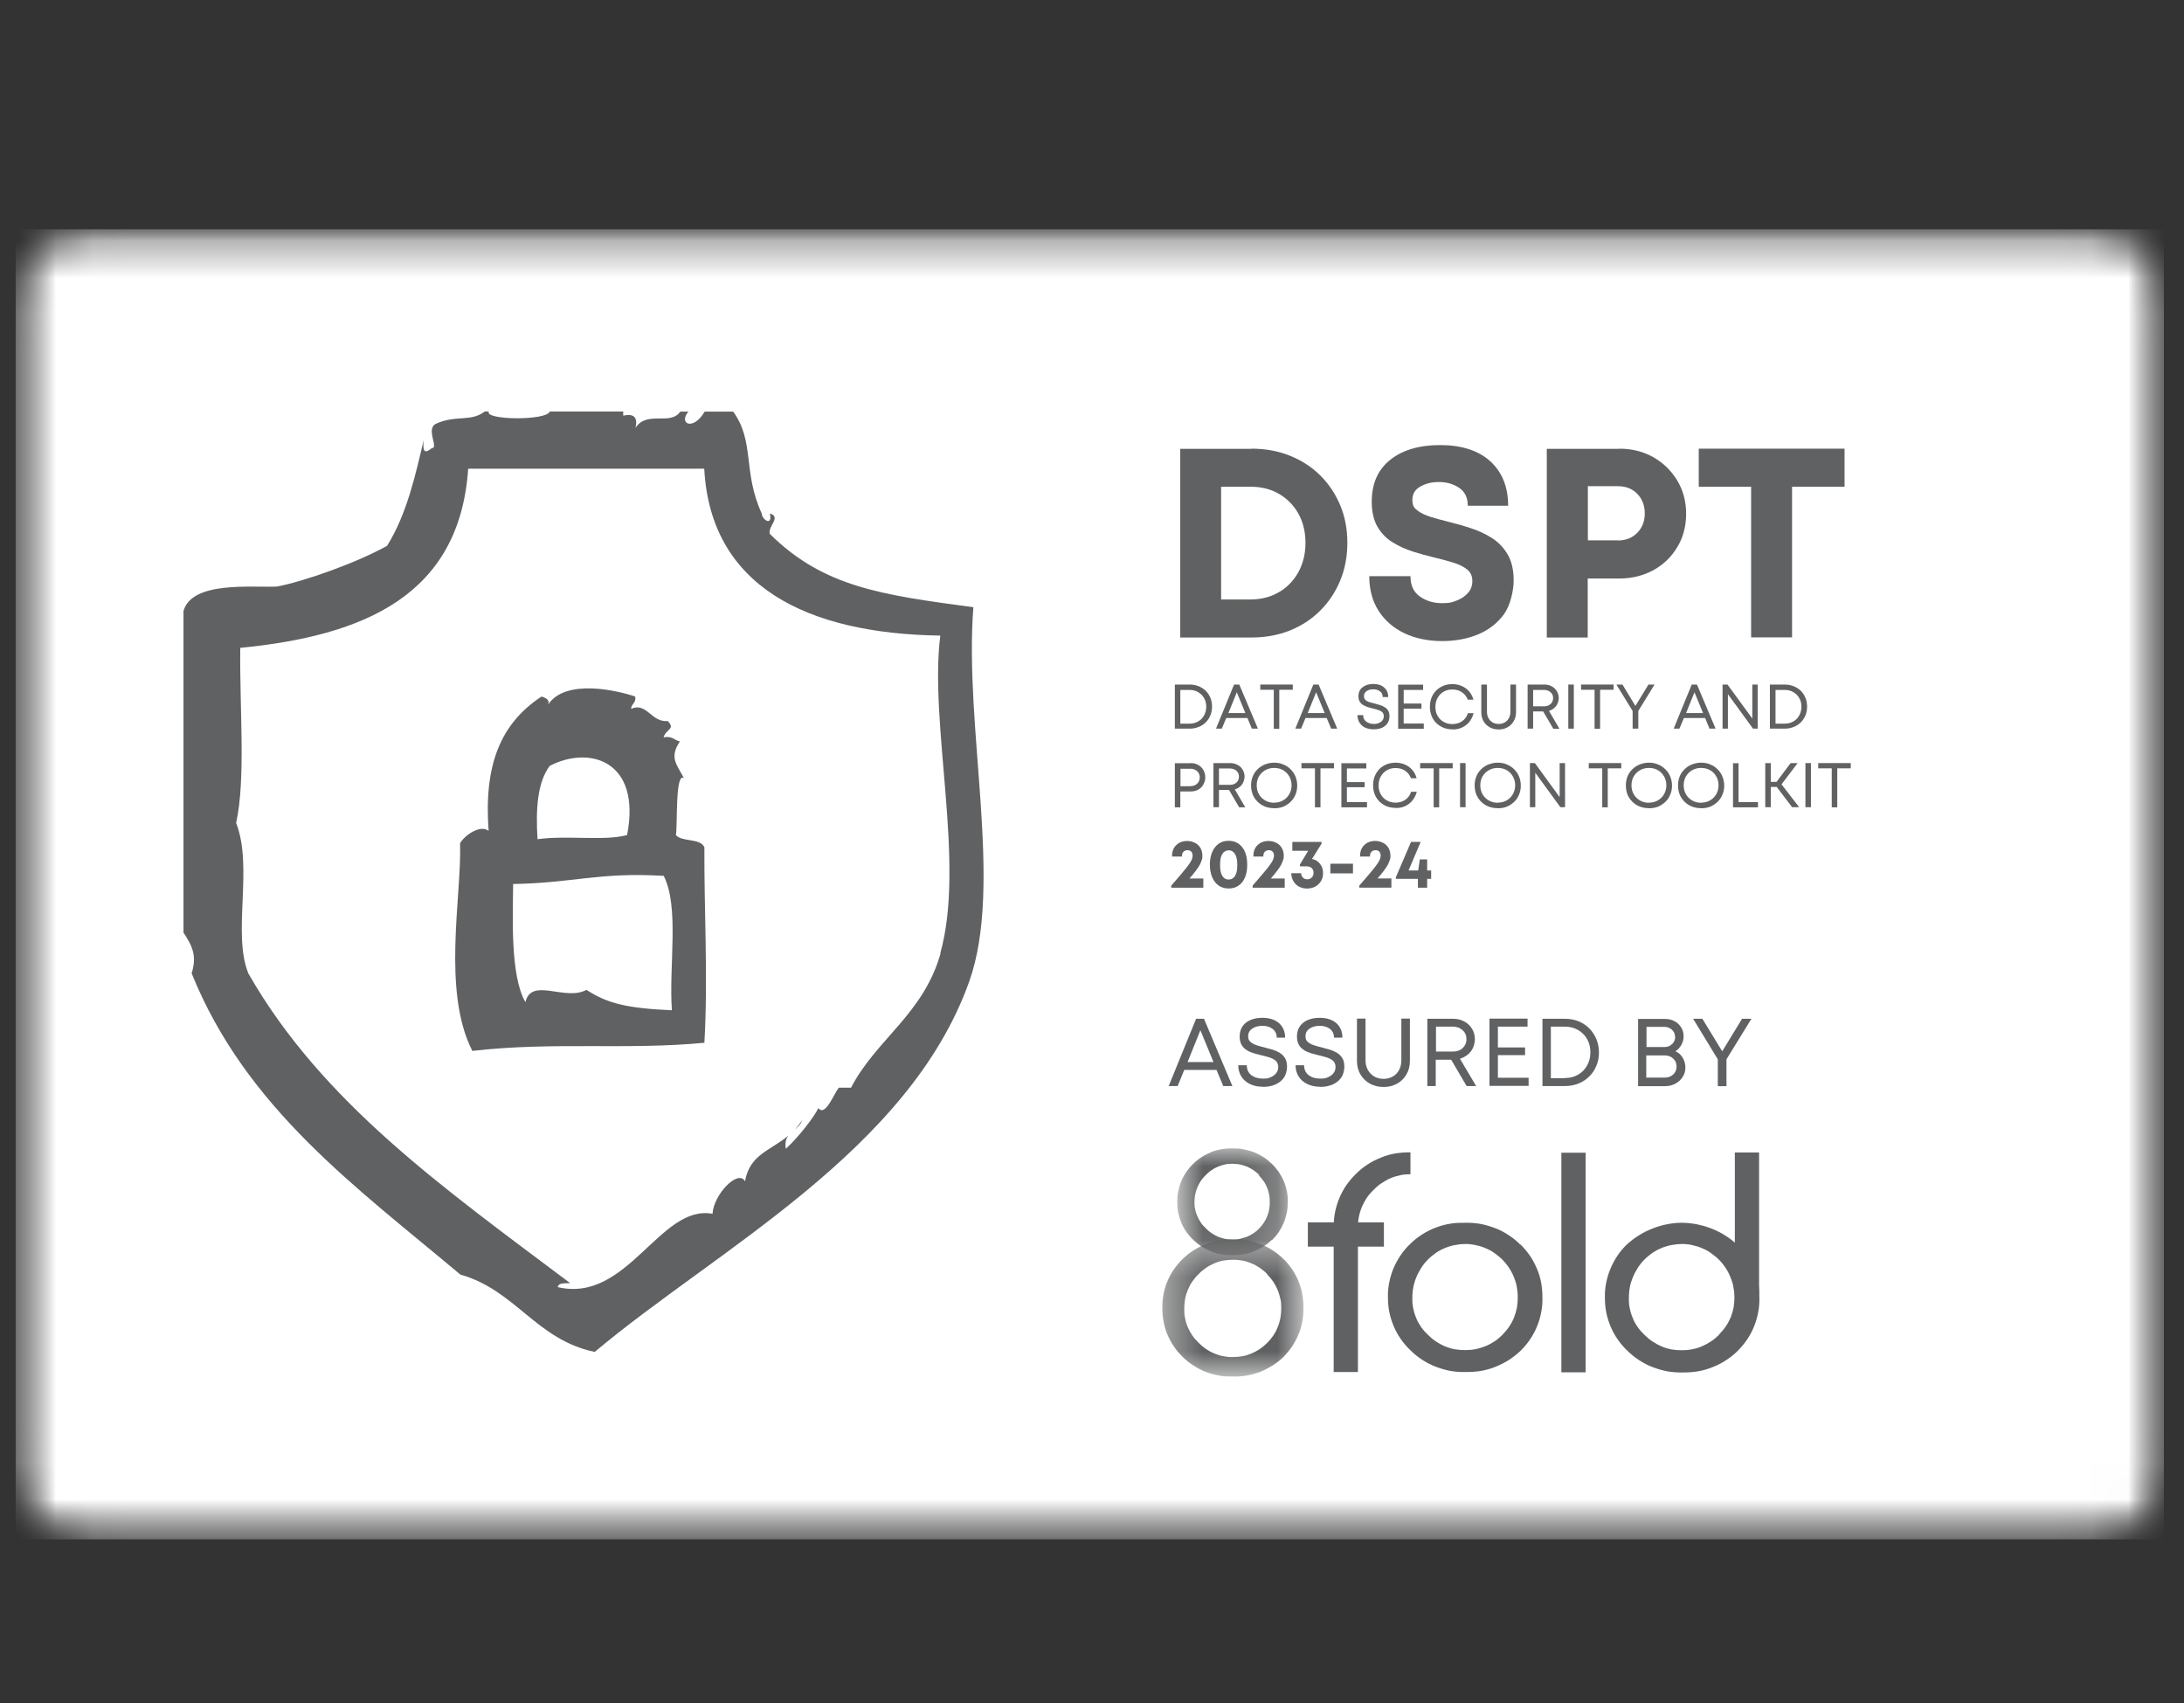 <svg width="59" height="46" viewBox="0 0 59 46" fill="none" xmlns="http://www.w3.org/2000/svg">
<rect x="0" y="0" width="59" height="46" fill="#333333" stroke="none"/>
<g clip-path="url(#clip0_1122_4714)">
<mask id="mask0_1122_4714" style="mask-type:luminance" maskUnits="userSpaceOnUse" x="0" y="6" width="59" height="36">
<path d="M58.486 6.192H0.407V41.577H58.486V6.192Z" fill="white"/>
</mask>
<g mask="url(#mask0_1122_4714)">
<mask id="mask1_1122_4714" style="mask-type:luminance" maskUnits="userSpaceOnUse" x="0" y="6" width="59" height="36">
<path d="M56.428 6.192H2.497C1.342 6.192 0.405 7.129 0.405 8.284V39.484C0.405 40.64 1.342 41.577 2.497 41.577H56.428C57.584 41.577 58.521 40.64 58.521 39.484V8.284C58.521 7.129 57.584 6.192 56.428 6.192Z" fill="white"/>
</mask>
<g mask="url(#mask1_1122_4714)">
<path d="M0.405 41.58V6.192H58.457V41.577H0.405V41.58Z" fill="white"/>
</g>
</g>
<mask id="mask2_1122_4714" style="mask-type:luminance" maskUnits="userSpaceOnUse" x="31" y="33" width="5" height="5">
<path d="M35.215 33.443H31.38V37.181H35.215V33.443Z" fill="white"/>
</mask>
<g mask="url(#mask2_1122_4714)">
<path d="M34.676 36.646C34.587 36.735 34.486 36.813 34.378 36.88C34.27 36.947 34.159 37.007 34.043 37.052C33.924 37.096 33.805 37.13 33.678 37.152C33.552 37.175 33.429 37.182 33.302 37.178C33.176 37.178 33.053 37.178 32.93 37.152C32.807 37.13 32.684 37.096 32.569 37.052C32.454 37.007 32.342 36.947 32.238 36.88C32.133 36.813 32.037 36.735 31.947 36.646C31.858 36.56 31.78 36.467 31.713 36.367C31.642 36.266 31.586 36.158 31.538 36.047C31.489 35.935 31.456 35.816 31.434 35.697C31.411 35.577 31.4 35.455 31.4 35.332C31.4 35.209 31.407 35.086 31.43 34.967C31.452 34.844 31.486 34.729 31.534 34.613C31.582 34.498 31.638 34.39 31.709 34.289C31.78 34.189 31.858 34.092 31.947 34.006C32.037 33.917 32.137 33.839 32.241 33.772C32.349 33.705 32.461 33.645 32.576 33.601C32.692 33.556 32.815 33.523 32.941 33.5C33.068 33.478 33.191 33.47 33.317 33.474C33.444 33.474 33.567 33.474 33.69 33.5C33.812 33.523 33.931 33.556 34.051 33.601C34.166 33.645 34.278 33.705 34.382 33.772C34.486 33.839 34.583 33.917 34.676 34.006C34.765 34.092 34.84 34.185 34.911 34.289C34.978 34.39 35.037 34.498 35.082 34.613C35.127 34.729 35.164 34.844 35.182 34.967C35.205 35.086 35.212 35.209 35.212 35.332C35.212 35.455 35.205 35.574 35.182 35.693C35.16 35.812 35.127 35.927 35.078 36.043C35.033 36.154 34.974 36.262 34.907 36.363C34.84 36.463 34.762 36.556 34.676 36.646ZM34.233 34.412C34.173 34.349 34.106 34.293 34.036 34.245C33.965 34.196 33.891 34.155 33.809 34.122C33.727 34.088 33.649 34.062 33.563 34.047C33.477 34.032 33.392 34.021 33.306 34.025C33.221 34.025 33.135 34.032 33.049 34.047C32.964 34.062 32.882 34.088 32.803 34.122C32.725 34.155 32.647 34.196 32.576 34.245C32.506 34.293 32.439 34.349 32.379 34.412C32.316 34.472 32.26 34.539 32.212 34.609C32.163 34.68 32.122 34.758 32.089 34.837C32.055 34.919 32.029 35 32.014 35.086C31.999 35.172 31.992 35.257 31.992 35.347C31.992 35.436 31.992 35.518 32.014 35.603C32.029 35.689 32.055 35.771 32.089 35.849C32.122 35.927 32.163 36.002 32.212 36.072C32.26 36.143 32.316 36.206 32.379 36.266C32.439 36.329 32.506 36.385 32.576 36.434C32.647 36.482 32.722 36.523 32.803 36.556C32.882 36.59 32.964 36.616 33.049 36.631C33.135 36.646 33.221 36.657 33.306 36.653C33.392 36.653 33.477 36.646 33.563 36.631C33.649 36.616 33.73 36.59 33.809 36.556C33.887 36.523 33.965 36.482 34.036 36.434C34.106 36.385 34.173 36.329 34.233 36.27C34.293 36.21 34.349 36.143 34.397 36.072C34.445 36.002 34.486 35.927 34.516 35.845C34.55 35.767 34.572 35.685 34.59 35.6C34.605 35.514 34.613 35.428 34.613 35.343C34.613 35.257 34.613 35.172 34.59 35.086C34.568 35 34.55 34.919 34.516 34.84C34.483 34.762 34.441 34.684 34.393 34.613C34.345 34.542 34.289 34.475 34.229 34.416L34.233 34.412Z" fill="#606162"/>
</g>
<mask id="mask3_1122_4714" style="mask-type:luminance" maskUnits="userSpaceOnUse" x="31" y="31" width="4" height="3">
<path d="M34.806 31.011H31.791V33.93H34.806V31.011Z" fill="white"/>
</mask>
<g mask="url(#mask3_1122_4714)">
<path d="M34.364 33.483C34.294 33.55 34.215 33.613 34.133 33.665C34.051 33.718 33.962 33.762 33.873 33.799C33.783 33.837 33.687 33.863 33.59 33.878C33.493 33.892 33.396 33.9 33.296 33.9C33.195 33.9 33.102 33.9 33.005 33.881C32.909 33.866 32.816 33.84 32.722 33.803C32.633 33.766 32.544 33.721 32.462 33.669C32.38 33.617 32.306 33.554 32.235 33.487C32.164 33.42 32.105 33.349 32.049 33.271C31.993 33.193 31.948 33.111 31.911 33.021C31.874 32.932 31.848 32.843 31.829 32.75C31.81 32.657 31.803 32.56 31.803 32.467C31.803 32.374 31.81 32.277 31.829 32.18C31.848 32.087 31.874 31.994 31.911 31.904C31.948 31.815 31.993 31.733 32.049 31.651C32.105 31.573 32.164 31.499 32.235 31.432C32.306 31.361 32.38 31.302 32.466 31.249C32.547 31.197 32.637 31.152 32.726 31.115C32.819 31.078 32.912 31.052 33.009 31.037C33.106 31.022 33.203 31.015 33.303 31.018C33.4 31.018 33.497 31.018 33.594 31.041C33.69 31.063 33.783 31.085 33.873 31.119C33.962 31.156 34.051 31.201 34.133 31.253C34.215 31.305 34.29 31.369 34.361 31.436C34.431 31.503 34.491 31.577 34.547 31.655C34.599 31.733 34.647 31.819 34.684 31.908C34.722 31.998 34.748 32.087 34.766 32.184C34.785 32.277 34.792 32.374 34.789 32.47C34.789 32.567 34.781 32.66 34.763 32.753C34.744 32.846 34.718 32.936 34.681 33.025C34.643 33.114 34.599 33.196 34.547 33.275C34.495 33.353 34.431 33.427 34.364 33.494V33.483ZM34.018 31.737C33.973 31.689 33.921 31.644 33.865 31.607C33.809 31.57 33.75 31.536 33.69 31.51C33.627 31.484 33.564 31.465 33.497 31.45C33.43 31.439 33.363 31.432 33.296 31.432C33.229 31.432 33.162 31.432 33.095 31.45C33.028 31.465 32.965 31.484 32.901 31.51C32.838 31.536 32.782 31.57 32.726 31.607C32.67 31.644 32.622 31.689 32.574 31.737C32.525 31.782 32.48 31.834 32.443 31.89C32.406 31.945 32.373 32.005 32.346 32.068C32.32 32.132 32.302 32.195 32.287 32.262C32.276 32.329 32.268 32.396 32.268 32.463C32.268 32.53 32.268 32.597 32.287 32.66C32.298 32.727 32.32 32.791 32.346 32.85C32.373 32.91 32.406 32.969 32.443 33.025C32.48 33.081 32.525 33.129 32.574 33.174C32.618 33.222 32.67 33.267 32.726 33.304C32.782 33.342 32.842 33.375 32.901 33.401C32.965 33.427 33.028 33.446 33.095 33.461C33.162 33.475 33.229 33.479 33.296 33.479C33.363 33.479 33.43 33.479 33.493 33.461C33.556 33.442 33.623 33.427 33.683 33.405C33.746 33.379 33.802 33.349 33.858 33.312C33.914 33.275 33.966 33.234 34.011 33.185C34.059 33.137 34.1 33.088 34.137 33.032C34.174 32.977 34.208 32.917 34.23 32.858C34.256 32.794 34.275 32.731 34.286 32.668C34.297 32.604 34.305 32.537 34.301 32.47C34.301 32.403 34.301 32.336 34.286 32.269C34.275 32.202 34.256 32.139 34.23 32.076C34.204 32.013 34.174 31.953 34.133 31.897C34.093 31.841 34.051 31.789 34.003 31.741H34.018V31.737Z" fill="#606162"/>
</g>
<path d="M36.684 33.137C36.684 33.044 36.692 32.951 36.711 32.862C36.729 32.769 36.755 32.683 36.792 32.593C36.83 32.508 36.874 32.426 36.926 32.348C36.979 32.27 37.042 32.199 37.109 32.136C37.172 32.069 37.243 32.009 37.321 31.957C37.399 31.905 37.477 31.86 37.563 31.823C37.649 31.786 37.738 31.76 37.827 31.741C37.917 31.722 38.01 31.715 38.103 31.715V31.123C37.965 31.123 37.831 31.131 37.697 31.153C37.563 31.175 37.433 31.212 37.306 31.265C37.18 31.317 37.057 31.376 36.945 31.451C36.83 31.525 36.725 31.611 36.629 31.707C36.532 31.801 36.45 31.901 36.372 32.009C36.297 32.117 36.234 32.236 36.182 32.359C36.13 32.482 36.093 32.608 36.066 32.739C36.04 32.869 36.029 32.999 36.029 33.133H36.684V33.137Z" fill="#606162"/>
<path d="M36.029 33.368H36.684V37.057H36.029V33.368Z" fill="#606162"/>
<path d="M35.331 33.67V33.015H37.386V33.67H35.331Z" fill="#606162"/>
<path d="M42.18 31.134H42.835V37.065H42.18V31.134Z" fill="#606162"/>
<path d="M46.866 31.127H47.521V34.935H46.866V31.127Z" fill="#606162"/>
<path d="M46.922 33.61C46.874 33.566 46.818 33.521 46.766 33.48C46.71 33.439 46.654 33.398 46.598 33.365C46.539 33.327 46.483 33.294 46.419 33.264C46.36 33.234 46.297 33.205 46.233 33.182C46.17 33.16 46.107 33.134 46.04 33.115C45.973 33.097 45.91 33.082 45.843 33.067C45.776 33.056 45.709 33.044 45.642 33.037C45.575 33.03 45.504 33.026 45.437 33.026C45.37 33.026 45.299 33.026 45.232 33.037C45.165 33.044 45.098 33.052 45.031 33.067C44.964 33.078 44.897 33.097 44.834 33.115C44.767 33.134 44.703 33.156 44.64 33.182C44.577 33.208 44.514 33.234 44.454 33.264C44.394 33.294 44.335 33.327 44.275 33.365C44.216 33.402 44.16 33.439 44.108 33.48C44.052 33.521 44 33.566 43.951 33.61C43.855 33.703 43.769 33.804 43.694 33.916C43.62 34.027 43.557 34.143 43.505 34.269C43.453 34.392 43.415 34.522 43.389 34.653C43.363 34.783 43.352 34.917 43.356 35.051C43.356 35.185 43.367 35.319 43.393 35.449C43.419 35.58 43.46 35.71 43.512 35.833C43.564 35.956 43.627 36.071 43.706 36.183C43.784 36.294 43.869 36.395 43.966 36.484C44.063 36.581 44.171 36.667 44.286 36.741C44.402 36.816 44.521 36.879 44.651 36.927C44.782 36.976 44.908 37.013 45.046 37.039C45.18 37.061 45.318 37.072 45.455 37.069C45.593 37.069 45.731 37.061 45.865 37.039C45.999 37.017 46.133 36.979 46.259 36.927C46.386 36.879 46.509 36.816 46.624 36.741C46.74 36.667 46.848 36.581 46.944 36.484C47.038 36.391 47.123 36.287 47.198 36.179C47.272 36.067 47.335 35.952 47.384 35.829C47.432 35.706 47.473 35.58 47.495 35.449C47.522 35.319 47.533 35.185 47.529 35.055C47.529 34.921 47.522 34.787 47.495 34.656C47.469 34.522 47.432 34.396 47.38 34.273C47.328 34.15 47.265 34.031 47.19 33.919C47.116 33.808 47.026 33.707 46.929 33.614H46.922V33.61ZM46.442 36.049C46.375 36.116 46.304 36.175 46.226 36.227C46.148 36.28 46.066 36.324 45.98 36.361C45.895 36.399 45.805 36.425 45.712 36.443C45.619 36.462 45.526 36.469 45.433 36.469C45.34 36.469 45.247 36.462 45.154 36.447C45.061 36.428 44.971 36.402 44.886 36.365C44.8 36.328 44.718 36.283 44.64 36.231C44.562 36.179 44.491 36.12 44.424 36.053C44.357 35.989 44.294 35.918 44.242 35.844C44.19 35.77 44.141 35.688 44.108 35.598C44.071 35.513 44.044 35.423 44.026 35.33C44.007 35.237 44 35.144 44.004 35.051C44.004 35.003 44.004 34.958 44.011 34.91C44.011 34.861 44.022 34.816 44.029 34.768C44.037 34.72 44.048 34.675 44.063 34.63C44.078 34.586 44.093 34.541 44.111 34.496C44.13 34.452 44.149 34.411 44.171 34.37C44.193 34.329 44.216 34.288 44.242 34.247C44.268 34.206 44.294 34.169 44.324 34.132C44.353 34.094 44.383 34.061 44.417 34.027C44.45 33.994 44.484 33.96 44.521 33.931C44.558 33.901 44.595 33.871 44.633 33.845C44.67 33.819 44.711 33.793 44.752 33.77C44.793 33.748 44.837 33.73 44.878 33.711C44.919 33.692 44.968 33.677 45.012 33.663C45.057 33.648 45.102 33.636 45.15 33.629C45.195 33.621 45.243 33.614 45.291 33.607C45.34 33.607 45.385 33.599 45.433 33.599C45.481 33.599 45.526 33.599 45.575 33.607C45.619 33.607 45.667 33.618 45.712 33.629C45.757 33.64 45.801 33.651 45.846 33.663C45.891 33.677 45.936 33.692 45.977 33.711C46.021 33.73 46.062 33.748 46.103 33.77C46.144 33.793 46.185 33.815 46.222 33.845C46.259 33.871 46.297 33.901 46.334 33.931C46.371 33.96 46.405 33.99 46.438 34.024C46.472 34.057 46.501 34.091 46.531 34.128C46.561 34.165 46.587 34.202 46.613 34.239C46.639 34.277 46.661 34.318 46.684 34.359C46.706 34.4 46.725 34.441 46.743 34.485C46.762 34.53 46.777 34.571 46.792 34.615C46.807 34.66 46.818 34.705 46.825 34.753C46.833 34.798 46.84 34.846 46.848 34.891C46.848 34.936 46.855 34.984 46.855 35.032C46.855 35.126 46.848 35.219 46.833 35.312C46.814 35.405 46.788 35.494 46.755 35.58C46.717 35.665 46.676 35.747 46.621 35.825C46.568 35.904 46.509 35.974 46.442 36.041V36.049Z" fill="#606162"/>
<path d="M41.065 33.61C40.968 33.513 40.861 33.428 40.745 33.353C40.63 33.279 40.511 33.215 40.38 33.167C40.254 33.119 40.123 33.081 39.986 33.055C39.852 33.033 39.714 33.022 39.58 33.026C39.442 33.026 39.304 33.026 39.17 33.052C39.036 33.074 38.902 33.111 38.776 33.16C38.649 33.208 38.526 33.271 38.411 33.346C38.295 33.42 38.188 33.506 38.091 33.603C37.994 33.696 37.908 33.796 37.834 33.908C37.759 34.02 37.696 34.135 37.644 34.258C37.592 34.381 37.555 34.511 37.529 34.641C37.503 34.772 37.491 34.906 37.495 35.04C37.495 35.174 37.506 35.308 37.532 35.438C37.558 35.568 37.599 35.699 37.651 35.821C37.704 35.944 37.767 36.06 37.845 36.171C37.923 36.283 38.009 36.383 38.106 36.473C38.202 36.57 38.31 36.655 38.426 36.73C38.541 36.804 38.66 36.867 38.791 36.916C38.921 36.964 39.047 37.002 39.185 37.028C39.319 37.05 39.457 37.061 39.595 37.057C39.733 37.057 39.87 37.05 40.004 37.028C40.138 37.005 40.272 36.968 40.399 36.916C40.525 36.864 40.648 36.804 40.764 36.73C40.879 36.655 40.987 36.57 41.084 36.477C41.177 36.383 41.263 36.283 41.337 36.171C41.411 36.06 41.475 35.944 41.523 35.821C41.575 35.699 41.612 35.572 41.635 35.442C41.661 35.311 41.672 35.177 41.668 35.047C41.668 34.913 41.657 34.779 41.635 34.649C41.612 34.518 41.572 34.388 41.519 34.265C41.467 34.142 41.404 34.023 41.33 33.915C41.255 33.807 41.169 33.703 41.073 33.61H41.065ZM40.592 36.048C40.525 36.115 40.455 36.175 40.377 36.227C40.298 36.279 40.216 36.324 40.131 36.358C40.045 36.391 39.956 36.421 39.863 36.439C39.77 36.458 39.677 36.465 39.584 36.465C39.49 36.465 39.397 36.458 39.304 36.443C39.211 36.428 39.122 36.398 39.036 36.365C38.951 36.328 38.869 36.283 38.791 36.231C38.712 36.179 38.642 36.119 38.575 36.052C38.508 35.989 38.444 35.918 38.392 35.844C38.34 35.766 38.292 35.687 38.258 35.598C38.221 35.512 38.195 35.423 38.176 35.33C38.158 35.237 38.15 35.144 38.154 35.051C38.154 35.002 38.154 34.958 38.161 34.909C38.161 34.861 38.173 34.816 38.18 34.768C38.188 34.723 38.199 34.675 38.214 34.63C38.228 34.585 38.243 34.541 38.262 34.496C38.281 34.451 38.299 34.41 38.322 34.37C38.344 34.329 38.366 34.288 38.392 34.247C38.418 34.206 38.444 34.169 38.474 34.131C38.504 34.094 38.534 34.06 38.567 34.027C38.601 33.993 38.634 33.96 38.672 33.93C38.709 33.901 38.746 33.871 38.783 33.845C38.82 33.819 38.861 33.792 38.902 33.77C38.943 33.748 38.988 33.729 39.029 33.711C39.07 33.692 39.118 33.677 39.163 33.662C39.208 33.647 39.252 33.636 39.301 33.629C39.349 33.621 39.394 33.614 39.442 33.606C39.49 33.606 39.535 33.599 39.584 33.599C39.632 33.599 39.677 33.599 39.725 33.606C39.773 33.614 39.818 33.617 39.863 33.629C39.907 33.64 39.952 33.651 39.997 33.662C40.041 33.677 40.086 33.692 40.127 33.711C40.172 33.729 40.213 33.748 40.254 33.77C40.295 33.792 40.336 33.815 40.373 33.845C40.41 33.871 40.447 33.901 40.484 33.93C40.522 33.96 40.555 33.993 40.589 34.023C40.622 34.057 40.652 34.09 40.682 34.127C40.712 34.165 40.738 34.202 40.764 34.239C40.79 34.276 40.812 34.317 40.834 34.358C40.857 34.399 40.875 34.44 40.894 34.485C40.913 34.53 40.928 34.571 40.942 34.619C40.957 34.664 40.968 34.708 40.976 34.757C40.983 34.801 40.991 34.85 40.995 34.894C40.998 34.939 41.002 34.987 41.002 35.036C41.002 35.129 40.995 35.222 40.98 35.315C40.961 35.408 40.935 35.498 40.901 35.583C40.868 35.669 40.823 35.751 40.771 35.829C40.719 35.907 40.659 35.978 40.592 36.045V36.048Z" fill="#606162"/>
<path fill-rule="evenodd" clip-rule="evenodd" d="M21.668 30.252C21.609 30.349 21.542 30.434 21.475 30.505C21.556 30.438 21.638 30.367 21.668 30.252Z" fill="#606162"/>
<path fill-rule="evenodd" clip-rule="evenodd" d="M26.296 16.4C23.802 16.069 22.238 15.849 20.797 14.42C20.73 14.226 21.121 13.962 20.797 13.869C20.879 14.23 20.581 14.036 20.578 13.869C20.06 12.744 20.395 11.929 19.807 11.117H19.037C18.72 11.654 18.322 11.441 18.597 11.117H18.378C18.11 11.508 17.477 11.076 17.168 11.557C17.235 11.27 17.123 11.162 16.836 11.226V11.114H14.856C14.752 11.371 13.069 11.345 13.207 11.114H13.095C12.723 11.404 12.317 11.199 11.777 11.445C11.491 11.587 11.863 12.104 11.665 12.104C11.472 12.264 11.412 12.204 11.446 11.884C11.23 12.8 10.995 13.883 10.456 14.743C9.629 15.201 8.252 15.693 7.485 15.842C6.807 15.875 5.192 15.682 4.957 16.501V25.189C5.188 25.539 5.329 25.811 5.177 26.288C6.651 29.943 9.648 32.08 12.436 34.425C13.925 34.843 14.487 36.186 16.066 36.514C19.342 33.759 24.554 31.09 26.184 26.507C27.115 23.887 26.039 19.683 26.296 16.389V16.4ZM25.41 25.748C24.945 27.393 23.671 28.067 22.99 29.378H22.659C22.525 29.545 22.294 30.174 22.108 29.928C22.004 30.152 21.576 30.714 21.229 31.027C21.2 30.859 21.237 30.755 21.296 30.673C20.809 31.082 20.254 31.176 20.127 31.905C19.937 31.57 19.275 32.266 19.249 32.784C17.827 32.516 16.956 35.207 15.068 34.764C15.087 34.634 15.269 34.671 15.399 34.653C11.952 32.065 8.698 29.768 6.711 26.295C6.268 25.215 6.848 23.432 6.379 22.226C6.644 21.042 6.469 19.092 6.491 17.498C9.83 17.171 12.414 16.087 12.648 12.659H19.025C19.193 15.831 21.791 17.115 25.402 17.167C25.097 19.568 26.087 23.313 25.402 25.744H25.41V25.748Z" fill="#606162"/>
<path fill-rule="evenodd" clip-rule="evenodd" d="M18.259 22.558C18.307 22.279 18.236 20.838 18.478 21.017C18.251 20.611 18.091 20.443 18.367 20.026C18.218 19.993 18.158 19.87 17.927 19.915C17.987 19.691 18.259 19.699 18.039 19.475C17.592 19.516 17.473 18.958 17.049 19.144C17.056 19.003 17.19 18.991 17.16 18.813C16.703 18.656 15.284 18.314 14.808 19.029C14.845 18.932 14.797 18.861 14.629 18.813C13.508 19.55 13.069 20.681 13.2 22.442C12.991 22.267 12.567 22.539 12.429 22.774C12.474 24.214 11.934 26.764 12.76 28.384C14.945 28.131 16.941 28.365 19.029 28.164C19.13 26.4 19.018 24.494 19.029 22.885C18.918 22.628 18.43 22.751 18.259 22.554V22.558ZM14.852 20.685C15.91 20.134 17.332 20.529 16.941 22.554C16.33 22.721 15.307 22.554 14.521 22.666C14.469 21.843 14.521 21.121 14.852 20.685ZM18.151 27.286C16.941 27.233 16.409 27.103 15.843 26.735C15.269 27.051 14.357 26.381 14.194 27.066C13.773 26.355 13.858 24.654 13.862 23.876C15.493 23.849 16.174 23.552 17.931 23.656C18.359 24.512 18.065 26.087 18.151 27.286Z" fill="#606162"/>
<path d="M33.811 12.118C34.183 12.118 34.529 12.181 34.846 12.308C35.162 12.435 35.434 12.61 35.665 12.84C35.896 13.068 36.074 13.335 36.205 13.645C36.335 13.954 36.398 14.292 36.398 14.661C36.398 15.029 36.335 15.368 36.205 15.681C36.078 15.99 35.896 16.262 35.665 16.492C35.434 16.723 35.162 16.902 34.846 17.029C34.529 17.155 34.187 17.218 33.811 17.218H31.883V12.122H33.811V12.118ZM33.781 16.191C34.072 16.191 34.328 16.124 34.552 15.993C34.775 15.863 34.95 15.681 35.077 15.45C35.203 15.219 35.267 14.955 35.267 14.661C35.267 14.367 35.203 14.102 35.077 13.875C34.95 13.648 34.775 13.47 34.552 13.339C34.328 13.209 34.072 13.146 33.781 13.146H32.988V16.191H33.781Z" fill="#606162"/>
<path d="M38.967 17.315C38.58 17.315 38.237 17.244 37.939 17.103C37.645 16.962 37.411 16.761 37.243 16.5C37.076 16.239 36.99 15.923 36.99 15.562H38.103C38.103 15.811 38.189 15.994 38.36 16.113C38.531 16.232 38.728 16.291 38.952 16.291C39.175 16.291 39.224 16.269 39.35 16.221C39.473 16.176 39.577 16.105 39.655 16.016C39.737 15.927 39.775 15.819 39.775 15.692C39.775 15.566 39.73 15.458 39.637 15.383C39.544 15.309 39.421 15.245 39.264 15.197C39.108 15.149 38.941 15.104 38.755 15.059C38.565 15.015 38.371 14.962 38.174 14.899C37.977 14.836 37.79 14.754 37.619 14.646C37.448 14.542 37.314 14.4 37.21 14.225C37.109 14.047 37.057 13.823 37.057 13.552C37.057 13.06 37.224 12.684 37.556 12.42C37.887 12.155 38.338 12.021 38.907 12.021C39.477 12.021 39.942 12.167 40.262 12.461C40.582 12.755 40.742 13.153 40.742 13.659H39.652C39.652 13.44 39.574 13.28 39.417 13.175C39.261 13.071 39.082 13.019 38.877 13.019C38.673 13.019 38.531 13.056 38.382 13.135C38.233 13.213 38.155 13.332 38.155 13.499C38.155 13.667 38.2 13.715 38.289 13.786C38.379 13.857 38.498 13.913 38.647 13.961C38.795 14.006 38.959 14.05 39.138 14.095C39.331 14.143 39.533 14.199 39.734 14.266C39.938 14.333 40.128 14.419 40.303 14.531C40.478 14.642 40.62 14.791 40.728 14.974C40.836 15.156 40.891 15.391 40.891 15.674C40.891 15.956 40.802 16.347 40.627 16.593C40.448 16.835 40.214 17.017 39.923 17.137C39.633 17.256 39.309 17.315 38.956 17.315H38.967Z" fill="#606162"/>
<path d="M43.741 12.118C44.087 12.118 44.392 12.196 44.664 12.349C44.932 12.502 45.148 12.71 45.308 12.974C45.468 13.239 45.55 13.54 45.55 13.875C45.55 14.21 45.472 14.512 45.312 14.776C45.155 15.04 44.939 15.249 44.668 15.398C44.396 15.547 44.087 15.625 43.744 15.625H42.892V17.218H41.786V12.122H43.744L43.741 12.118ZM43.703 14.598C43.923 14.598 44.098 14.527 44.232 14.389C44.366 14.251 44.433 14.076 44.433 13.868C44.433 13.659 44.366 13.477 44.232 13.339C44.098 13.201 43.923 13.131 43.703 13.131H42.896V14.594H43.703V14.598Z" fill="#606162"/>
<path d="M49.83 12.118V13.146H48.412V17.215H47.306V13.146H45.891V12.118H49.83Z" fill="#606162"/>
<path d="M33.046 29.333L32.863 28.897H31.992L31.814 29.333H31.572L32.312 27.516H32.525L33.292 29.333H33.046ZM32.428 27.825L32.082 28.685H32.782L32.428 27.825Z" fill="#606162"/>
<path d="M34.121 29.352C33.987 29.352 33.872 29.329 33.772 29.281C33.671 29.233 33.593 29.166 33.537 29.08C33.481 28.991 33.451 28.89 33.451 28.771H33.682C33.682 28.886 33.723 28.976 33.805 29.039C33.887 29.102 33.991 29.132 34.118 29.132C34.244 29.132 34.263 29.121 34.326 29.095C34.39 29.069 34.438 29.031 34.475 28.987C34.512 28.938 34.531 28.883 34.531 28.819C34.531 28.756 34.509 28.693 34.468 28.655C34.427 28.618 34.371 28.585 34.3 28.562C34.23 28.54 34.159 28.521 34.081 28.503C34.01 28.484 33.939 28.466 33.868 28.447C33.798 28.425 33.734 28.399 33.678 28.361C33.619 28.324 33.574 28.279 33.541 28.22C33.507 28.16 33.489 28.086 33.489 27.997C33.489 27.84 33.544 27.714 33.656 27.624C33.768 27.535 33.92 27.49 34.107 27.49C34.293 27.49 34.442 27.539 34.553 27.635C34.661 27.732 34.717 27.863 34.717 28.026H34.49C34.49 27.926 34.453 27.848 34.382 27.792C34.311 27.736 34.218 27.706 34.107 27.706C33.995 27.706 33.902 27.732 33.831 27.781C33.757 27.829 33.719 27.896 33.719 27.985C33.719 28.075 33.742 28.105 33.783 28.142C33.824 28.179 33.88 28.209 33.947 28.231C34.014 28.253 34.084 28.272 34.163 28.291C34.233 28.309 34.304 28.328 34.378 28.35C34.449 28.372 34.516 28.402 34.576 28.439C34.635 28.477 34.684 28.525 34.717 28.585C34.754 28.644 34.769 28.723 34.769 28.816C34.769 28.909 34.739 29.028 34.684 29.106C34.628 29.188 34.55 29.247 34.453 29.292C34.356 29.333 34.248 29.355 34.125 29.355L34.121 29.352Z" fill="#606162"/>
<path d="M35.67 29.352C35.536 29.352 35.42 29.329 35.32 29.281C35.219 29.233 35.141 29.166 35.085 29.08C35.029 28.991 34.999 28.89 34.999 28.771H35.23C35.23 28.886 35.271 28.976 35.353 29.039C35.435 29.102 35.539 29.132 35.666 29.132C35.792 29.132 35.811 29.121 35.874 29.095C35.938 29.069 35.986 29.031 36.023 28.987C36.06 28.938 36.079 28.883 36.079 28.819C36.079 28.756 36.057 28.693 36.016 28.655C35.975 28.618 35.919 28.585 35.848 28.562C35.778 28.54 35.707 28.521 35.629 28.503C35.558 28.484 35.487 28.466 35.416 28.447C35.346 28.425 35.282 28.399 35.227 28.361C35.167 28.324 35.122 28.279 35.089 28.22C35.055 28.16 35.037 28.086 35.037 27.997C35.037 27.84 35.093 27.714 35.204 27.624C35.316 27.535 35.469 27.49 35.655 27.49C35.841 27.49 35.99 27.539 36.102 27.635C36.209 27.732 36.265 27.863 36.265 28.026H36.038C36.038 27.926 36.001 27.848 35.93 27.792C35.859 27.736 35.766 27.706 35.655 27.706C35.543 27.706 35.45 27.732 35.379 27.781C35.305 27.829 35.268 27.896 35.268 27.985C35.268 28.075 35.29 28.105 35.331 28.142C35.372 28.179 35.428 28.209 35.495 28.231C35.562 28.253 35.632 28.272 35.711 28.291C35.781 28.309 35.852 28.328 35.926 28.35C35.997 28.372 36.064 28.402 36.124 28.439C36.183 28.477 36.232 28.525 36.265 28.585C36.303 28.644 36.317 28.723 36.317 28.816C36.317 28.909 36.288 29.028 36.232 29.106C36.176 29.188 36.098 29.247 36.001 29.292C35.904 29.333 35.796 29.355 35.673 29.355L35.67 29.352Z" fill="#606162"/>
<path d="M37.377 29.358C37.239 29.358 37.116 29.328 37.008 29.269C36.9 29.209 36.815 29.124 36.751 29.019C36.688 28.912 36.658 28.789 36.658 28.651V27.512H36.889V28.636C36.889 28.736 36.911 28.822 36.952 28.897C36.993 28.971 37.053 29.031 37.123 29.075C37.198 29.116 37.28 29.139 37.377 29.139C37.474 29.139 37.552 29.116 37.626 29.075C37.7 29.034 37.756 28.975 37.797 28.897C37.838 28.822 37.857 28.733 37.857 28.636V27.512H38.088V28.651C38.088 28.789 38.058 28.912 37.995 29.019C37.931 29.127 37.849 29.209 37.742 29.269C37.633 29.328 37.514 29.358 37.377 29.358Z" fill="#606162"/>
<path d="M39.62 29.333L39.203 28.622H38.786V29.333H38.559V27.516H39.247C39.363 27.516 39.463 27.538 39.553 27.587C39.642 27.635 39.713 27.698 39.765 27.784C39.817 27.866 39.843 27.963 39.843 28.071C39.843 28.179 39.806 28.309 39.731 28.402C39.657 28.495 39.56 28.558 39.441 28.596L39.877 29.333H39.62ZM38.793 27.728V28.402H39.244C39.355 28.402 39.445 28.372 39.512 28.309C39.579 28.246 39.616 28.164 39.616 28.067C39.616 27.97 39.583 27.888 39.512 27.825C39.445 27.762 39.355 27.728 39.244 27.728H38.793Z" fill="#606162"/>
<path d="M40.465 29.109H41.295V29.328H40.238V27.512H41.266V27.728H40.465V28.29H41.199V28.498H40.465V29.109Z" fill="#606162"/>
<path d="M42.272 27.516C42.406 27.516 42.529 27.538 42.64 27.583C42.752 27.628 42.849 27.691 42.931 27.773C43.013 27.855 43.076 27.952 43.124 28.06C43.169 28.171 43.195 28.29 43.195 28.424C43.195 28.558 43.173 28.678 43.124 28.789C43.08 28.901 43.016 28.994 42.931 29.076C42.849 29.158 42.752 29.221 42.64 29.266C42.529 29.311 42.406 29.333 42.272 29.333H41.669V27.516H42.272ZM42.268 29.117C42.406 29.117 42.525 29.087 42.629 29.027C42.733 28.968 42.815 28.886 42.875 28.778C42.934 28.674 42.964 28.555 42.964 28.421C42.964 28.287 42.934 28.168 42.875 28.063C42.815 27.959 42.733 27.877 42.629 27.818C42.525 27.758 42.402 27.728 42.268 27.728H41.896V29.121H42.268V29.117Z" fill="#606162"/>
<path d="M45.255 28.391C45.34 28.428 45.407 28.484 45.456 28.566C45.504 28.644 45.53 28.733 45.53 28.834C45.53 28.934 45.504 29.012 45.456 29.09C45.407 29.165 45.34 29.224 45.259 29.269C45.177 29.314 45.084 29.336 44.979 29.336H44.253V27.52H44.968C45.069 27.52 45.154 27.538 45.233 27.579C45.311 27.62 45.37 27.676 45.415 27.747C45.46 27.817 45.482 27.895 45.482 27.985C45.482 28.074 45.463 28.145 45.422 28.219C45.381 28.294 45.329 28.353 45.259 28.394L45.255 28.391ZM45.251 28.007C45.251 27.929 45.225 27.866 45.169 27.814C45.113 27.762 45.046 27.735 44.968 27.735H44.48V28.279H44.972C45.05 28.279 45.117 28.253 45.173 28.197C45.229 28.145 45.255 28.078 45.255 28.003L45.251 28.007ZM44.976 29.105C45.065 29.105 45.139 29.076 45.203 29.02C45.262 28.964 45.292 28.89 45.292 28.804C45.292 28.718 45.262 28.648 45.203 28.592C45.143 28.536 45.069 28.506 44.976 28.506H44.473V29.105H44.976Z" fill="#606162"/>
<path d="M47.314 27.516L46.64 28.611V29.337H46.406V28.611L45.739 27.516H45.989L46.525 28.395L47.061 27.516H47.314Z" fill="#606162"/>
<path d="M32.136 18.489C32.221 18.489 32.303 18.504 32.378 18.533C32.452 18.563 32.516 18.604 32.571 18.656C32.623 18.708 32.668 18.772 32.698 18.846C32.728 18.917 32.743 18.999 32.743 19.084C32.743 19.17 32.728 19.248 32.698 19.323C32.668 19.393 32.627 19.457 32.571 19.512C32.519 19.565 32.452 19.606 32.378 19.635C32.303 19.665 32.225 19.68 32.136 19.68H31.738V18.489H32.136ZM32.128 19.546C32.218 19.546 32.296 19.527 32.367 19.486C32.437 19.445 32.489 19.393 32.527 19.323C32.564 19.256 32.586 19.177 32.586 19.088C32.586 18.999 32.568 18.921 32.527 18.854C32.489 18.787 32.434 18.731 32.367 18.694C32.3 18.653 32.218 18.634 32.128 18.634H31.886V19.546H32.128Z" fill="#606162"/>
<path d="M33.818 19.68L33.699 19.393H33.126L33.007 19.68H32.85L33.338 18.489H33.479L33.982 19.68H33.818ZM33.412 18.697L33.185 19.259H33.643L33.412 18.697Z" fill="#606162"/>
<path d="M34.924 18.489V18.63H34.559V19.684H34.411V18.63H34.046V18.489H34.924Z" fill="#606162"/>
<path d="M35.961 19.68L35.841 19.393H35.268L35.149 19.68H34.993L35.48 18.489H35.622L36.124 19.68H35.961ZM35.555 18.697L35.328 19.259H35.786L35.555 18.697Z" fill="#606162"/>
<path d="M37.111 19.698C37.022 19.698 36.947 19.683 36.88 19.653C36.813 19.623 36.765 19.579 36.728 19.519C36.691 19.463 36.672 19.393 36.672 19.314H36.825C36.825 19.389 36.851 19.448 36.907 19.489C36.962 19.53 37.029 19.553 37.111 19.553C37.193 19.553 37.208 19.545 37.249 19.527C37.29 19.512 37.324 19.486 37.346 19.456C37.368 19.426 37.383 19.389 37.383 19.344C37.383 19.3 37.368 19.262 37.342 19.236C37.316 19.21 37.279 19.192 37.234 19.177C37.19 19.162 37.141 19.147 37.089 19.136C37.044 19.125 36.996 19.113 36.951 19.099C36.907 19.084 36.866 19.065 36.825 19.043C36.787 19.02 36.758 18.991 36.732 18.95C36.709 18.912 36.698 18.864 36.698 18.805C36.698 18.7 36.735 18.618 36.81 18.562C36.884 18.503 36.981 18.473 37.104 18.473C37.227 18.473 37.324 18.507 37.394 18.57C37.465 18.633 37.502 18.719 37.502 18.827H37.353C37.353 18.76 37.331 18.711 37.282 18.674C37.234 18.637 37.175 18.618 37.1 18.618C37.026 18.618 36.966 18.633 36.918 18.667C36.869 18.7 36.847 18.745 36.847 18.801C36.847 18.857 36.862 18.879 36.888 18.905C36.914 18.931 36.951 18.95 36.996 18.965C37.041 18.979 37.089 18.991 37.137 19.002C37.182 19.013 37.23 19.028 37.279 19.043C37.327 19.058 37.368 19.076 37.409 19.102C37.45 19.125 37.48 19.158 37.502 19.195C37.525 19.233 37.536 19.285 37.536 19.348C37.536 19.411 37.517 19.486 37.48 19.538C37.443 19.59 37.394 19.631 37.331 19.657C37.268 19.683 37.197 19.698 37.115 19.698H37.111Z" fill="#606162"/>
<path d="M37.92 19.542H38.463V19.683H37.771V18.492H38.445V18.634H37.92V19.002H38.4V19.14H37.92V19.542Z" fill="#606162"/>
<path d="M39.238 19.699C39.149 19.699 39.067 19.684 38.993 19.654C38.918 19.624 38.855 19.579 38.799 19.527C38.743 19.471 38.702 19.408 38.672 19.334C38.643 19.259 38.628 19.177 38.628 19.088C38.628 18.999 38.643 18.917 38.672 18.842C38.702 18.768 38.747 18.701 38.799 18.649C38.851 18.597 38.918 18.552 38.993 18.522C39.067 18.492 39.149 18.477 39.238 18.477C39.328 18.477 39.413 18.496 39.492 18.53C39.57 18.563 39.633 18.612 39.689 18.675C39.741 18.738 39.782 18.813 39.804 18.898H39.652C39.618 18.813 39.566 18.746 39.495 18.697C39.425 18.649 39.339 18.623 39.238 18.623C39.138 18.623 39.071 18.641 39 18.682C38.929 18.723 38.877 18.775 38.836 18.85C38.795 18.921 38.777 19.002 38.777 19.092C38.777 19.181 38.795 19.267 38.836 19.334C38.877 19.404 38.929 19.46 39 19.498C39.071 19.538 39.149 19.557 39.238 19.557C39.328 19.557 39.425 19.531 39.499 19.479C39.573 19.427 39.626 19.356 39.655 19.263H39.808C39.786 19.352 39.745 19.431 39.693 19.498C39.637 19.565 39.573 19.613 39.495 19.65C39.417 19.687 39.331 19.702 39.238 19.702V19.699Z" fill="#606162"/>
<path d="M40.486 19.702C40.397 19.702 40.315 19.684 40.244 19.643C40.173 19.602 40.117 19.55 40.077 19.479C40.036 19.408 40.017 19.33 40.017 19.237V18.489H40.17V19.226C40.17 19.289 40.184 19.349 40.211 19.397C40.237 19.445 40.278 19.486 40.322 19.512C40.371 19.539 40.426 19.553 40.486 19.553C40.546 19.553 40.601 19.539 40.65 19.512C40.698 19.483 40.736 19.445 40.761 19.397C40.788 19.349 40.803 19.289 40.803 19.226V18.489H40.955V19.237C40.955 19.326 40.933 19.408 40.892 19.479C40.851 19.55 40.795 19.606 40.724 19.643C40.654 19.684 40.575 19.702 40.486 19.702Z" fill="#606162"/>
<path d="M41.96 19.68L41.688 19.215H41.417V19.68H41.268V18.489H41.718C41.793 18.489 41.86 18.504 41.919 18.537C41.979 18.567 42.024 18.612 42.057 18.668C42.091 18.723 42.109 18.787 42.109 18.854C42.109 18.921 42.083 19.01 42.035 19.073C41.986 19.133 41.923 19.177 41.845 19.2L42.128 19.684H41.96V19.68ZM41.417 18.634V19.077H41.715C41.785 19.077 41.845 19.055 41.889 19.014C41.934 18.973 41.957 18.921 41.957 18.854C41.957 18.787 41.934 18.738 41.889 18.697C41.845 18.656 41.785 18.634 41.715 18.634H41.417Z" fill="#606162"/>
<path d="M42.367 19.68V18.489H42.516V19.68H42.367Z" fill="#606162"/>
<path d="M43.591 18.489V18.63H43.226V19.684H43.077V18.63H42.712V18.489H43.591Z" fill="#606162"/>
<path d="M44.697 18.489L44.258 19.203V19.68H44.105V19.203L43.666 18.489H43.83L44.18 19.066L44.533 18.489H44.697Z" fill="#606162"/>
<path d="M46.182 19.68L46.063 19.393H45.49L45.37 19.68H45.214L45.702 18.489H45.843L46.346 19.68H46.182ZM45.776 18.697L45.549 19.259H46.007L45.776 18.697Z" fill="#606162"/>
<path d="M47.338 18.489H47.483V19.68H47.357L46.679 18.749V19.68H46.534V18.489H46.668L47.338 19.408V18.489Z" fill="#606162"/>
<path d="M48.211 18.489C48.297 18.489 48.379 18.504 48.453 18.533C48.527 18.563 48.591 18.604 48.647 18.656C48.699 18.708 48.743 18.772 48.773 18.846C48.803 18.917 48.818 18.999 48.818 19.084C48.818 19.17 48.803 19.248 48.773 19.323C48.743 19.393 48.702 19.457 48.647 19.512C48.594 19.565 48.527 19.606 48.453 19.635C48.379 19.665 48.3 19.68 48.211 19.68H47.813V18.489H48.211ZM48.207 19.546C48.297 19.546 48.375 19.527 48.446 19.486C48.516 19.445 48.568 19.393 48.606 19.323C48.643 19.256 48.665 19.177 48.665 19.088C48.665 18.999 48.647 18.921 48.606 18.854C48.568 18.787 48.513 18.731 48.446 18.694C48.379 18.653 48.297 18.634 48.207 18.634H47.965V19.546H48.207Z" fill="#606162"/>
<path d="M32.166 20.61C32.24 20.61 32.307 20.625 32.367 20.659C32.426 20.692 32.475 20.737 32.508 20.797C32.542 20.856 32.56 20.919 32.56 20.994C32.56 21.068 32.542 21.131 32.508 21.191C32.475 21.251 32.426 21.295 32.367 21.329C32.307 21.362 32.24 21.377 32.166 21.377H31.886V21.805H31.738V20.614H32.166V20.61ZM32.162 21.232C32.233 21.232 32.296 21.21 32.341 21.165C32.389 21.12 32.411 21.064 32.411 20.997C32.411 20.93 32.389 20.875 32.341 20.83C32.292 20.785 32.233 20.763 32.162 20.763H31.89V21.236H32.162V21.232Z" fill="#606162"/>
<path d="M33.474 21.802L33.202 21.336H32.93V21.802H32.781V20.61H33.231C33.306 20.61 33.373 20.625 33.432 20.659C33.492 20.689 33.537 20.733 33.57 20.789C33.604 20.845 33.622 20.908 33.622 20.975C33.622 21.042 33.596 21.131 33.548 21.195C33.5 21.254 33.436 21.299 33.358 21.321L33.641 21.805H33.474V21.802ZM32.93 20.756V21.198H33.228C33.298 21.198 33.358 21.176 33.403 21.135C33.447 21.094 33.47 21.042 33.47 20.975C33.47 20.908 33.447 20.86 33.403 20.819C33.358 20.778 33.298 20.756 33.228 20.756H32.93Z" fill="#606162"/>
<path d="M34.419 21.828C34.329 21.828 34.247 21.813 34.169 21.783C34.095 21.753 34.028 21.709 33.972 21.653C33.916 21.597 33.871 21.534 33.842 21.459C33.812 21.385 33.797 21.303 33.797 21.213C33.797 21.124 33.812 21.046 33.842 20.971C33.871 20.897 33.916 20.83 33.972 20.778C34.028 20.722 34.095 20.677 34.169 20.648C34.247 20.618 34.329 20.599 34.419 20.599C34.508 20.599 34.594 20.614 34.668 20.648C34.743 20.677 34.81 20.722 34.865 20.778C34.921 20.834 34.966 20.897 34.996 20.971C35.026 21.046 35.044 21.128 35.044 21.217C35.044 21.306 35.029 21.388 34.996 21.463C34.966 21.537 34.921 21.604 34.865 21.656C34.81 21.712 34.743 21.753 34.668 21.787C34.594 21.817 34.508 21.831 34.419 21.831V21.828ZM34.419 21.679C34.508 21.679 34.59 21.66 34.661 21.619C34.731 21.578 34.787 21.522 34.828 21.452C34.869 21.381 34.892 21.299 34.892 21.21C34.892 21.12 34.869 21.038 34.828 20.968C34.787 20.897 34.731 20.841 34.661 20.8C34.59 20.759 34.508 20.741 34.419 20.741C34.329 20.741 34.247 20.763 34.177 20.804C34.106 20.845 34.05 20.901 34.009 20.971C33.968 21.042 33.95 21.124 33.95 21.21C33.95 21.295 33.968 21.381 34.009 21.452C34.05 21.522 34.106 21.578 34.177 21.619C34.247 21.66 34.329 21.682 34.419 21.682V21.679Z" fill="#606162"/>
<path d="M36.037 20.61V20.752H35.672V21.805H35.523V20.752H35.158V20.61H36.037Z" fill="#606162"/>
<path d="M36.386 21.664H36.929V21.805H36.237V20.614H36.91V20.755H36.386V21.124H36.866V21.262H36.386V21.664Z" fill="#606162"/>
<path d="M37.704 21.82C37.615 21.82 37.533 21.805 37.458 21.776C37.384 21.746 37.321 21.701 37.265 21.649C37.209 21.593 37.168 21.53 37.138 21.455C37.108 21.381 37.094 21.299 37.094 21.21C37.094 21.12 37.108 21.038 37.138 20.964C37.168 20.89 37.213 20.823 37.265 20.77C37.317 20.718 37.384 20.674 37.458 20.644C37.533 20.614 37.615 20.599 37.704 20.599C37.793 20.599 37.879 20.618 37.957 20.651C38.035 20.685 38.099 20.733 38.154 20.796C38.207 20.86 38.248 20.934 38.27 21.02H38.117C38.084 20.934 38.032 20.867 37.961 20.819C37.89 20.77 37.805 20.744 37.704 20.744C37.604 20.744 37.537 20.763 37.466 20.804C37.395 20.845 37.343 20.897 37.302 20.971C37.261 21.042 37.242 21.124 37.242 21.213C37.242 21.303 37.261 21.388 37.302 21.455C37.343 21.526 37.395 21.582 37.466 21.619C37.537 21.66 37.615 21.679 37.704 21.679C37.793 21.679 37.89 21.653 37.965 21.601C38.039 21.548 38.091 21.478 38.121 21.385H38.274C38.251 21.474 38.21 21.552 38.158 21.619C38.102 21.686 38.039 21.735 37.961 21.772C37.883 21.809 37.797 21.824 37.704 21.824V21.82Z" fill="#606162"/>
<path d="M39.244 20.61V20.752H38.879V21.805H38.73V20.752H38.365V20.61H39.244Z" fill="#606162"/>
<path d="M39.443 21.802V20.61H39.592V21.802H39.443Z" fill="#606162"/>
<path d="M40.459 21.828C40.37 21.828 40.288 21.813 40.21 21.783C40.135 21.753 40.068 21.709 40.012 21.653C39.956 21.597 39.912 21.534 39.882 21.459C39.852 21.385 39.837 21.303 39.837 21.213C39.837 21.124 39.852 21.046 39.882 20.971C39.912 20.897 39.956 20.83 40.012 20.778C40.068 20.722 40.135 20.677 40.21 20.648C40.288 20.618 40.37 20.599 40.459 20.599C40.548 20.599 40.634 20.614 40.708 20.648C40.783 20.677 40.85 20.722 40.906 20.778C40.962 20.834 41.006 20.897 41.036 20.971C41.066 21.046 41.084 21.128 41.084 21.217C41.084 21.306 41.069 21.388 41.036 21.463C41.006 21.537 40.962 21.604 40.906 21.656C40.85 21.712 40.783 21.753 40.708 21.787C40.634 21.817 40.548 21.831 40.459 21.831V21.828ZM40.459 21.679C40.548 21.679 40.63 21.66 40.701 21.619C40.772 21.578 40.828 21.522 40.868 21.452C40.909 21.381 40.932 21.299 40.932 21.21C40.932 21.12 40.909 21.038 40.868 20.968C40.828 20.897 40.772 20.841 40.701 20.8C40.63 20.759 40.548 20.741 40.459 20.741C40.37 20.741 40.288 20.763 40.217 20.804C40.146 20.845 40.09 20.901 40.05 20.971C40.008 21.042 39.99 21.124 39.99 21.21C39.99 21.295 40.008 21.381 40.05 21.452C40.09 21.522 40.146 21.578 40.217 21.619C40.288 21.66 40.37 21.682 40.459 21.682V21.679Z" fill="#606162"/>
<path d="M42.134 20.61H42.279V21.802H42.153L41.475 20.871V21.802H41.33V20.61H41.464L42.134 21.53V20.61Z" fill="#606162"/>
<path d="M43.798 20.61V20.752H43.433V21.805H43.284V20.752H42.92V20.61H43.798Z" fill="#606162"/>
<path d="M44.543 21.828C44.454 21.828 44.372 21.813 44.294 21.783C44.219 21.753 44.153 21.709 44.097 21.653C44.041 21.597 43.996 21.534 43.966 21.459C43.937 21.385 43.922 21.303 43.922 21.213C43.922 21.124 43.937 21.046 43.966 20.971C43.996 20.897 44.041 20.83 44.097 20.778C44.153 20.722 44.219 20.677 44.294 20.648C44.372 20.618 44.454 20.599 44.543 20.599C44.633 20.599 44.718 20.614 44.793 20.648C44.867 20.677 44.934 20.722 44.99 20.778C45.046 20.834 45.091 20.897 45.12 20.971C45.15 21.046 45.169 21.128 45.169 21.217C45.169 21.306 45.154 21.388 45.12 21.463C45.091 21.537 45.046 21.604 44.99 21.656C44.934 21.712 44.867 21.753 44.793 21.787C44.718 21.817 44.633 21.831 44.543 21.831V21.828ZM44.543 21.679C44.633 21.679 44.715 21.66 44.785 21.619C44.856 21.578 44.912 21.522 44.953 21.452C44.994 21.381 45.016 21.299 45.016 21.21C45.016 21.12 44.994 21.038 44.953 20.968C44.912 20.897 44.856 20.841 44.785 20.8C44.715 20.759 44.633 20.741 44.543 20.741C44.454 20.741 44.372 20.763 44.301 20.804C44.231 20.845 44.175 20.901 44.134 20.971C44.093 21.042 44.074 21.124 44.074 21.21C44.074 21.295 44.093 21.381 44.134 21.452C44.175 21.522 44.231 21.578 44.301 21.619C44.372 21.66 44.454 21.682 44.543 21.682V21.679Z" fill="#606162"/>
<path d="M45.953 21.828C45.864 21.828 45.782 21.813 45.704 21.783C45.629 21.753 45.562 21.709 45.507 21.653C45.451 21.597 45.406 21.534 45.376 21.459C45.346 21.385 45.332 21.303 45.332 21.213C45.332 21.124 45.346 21.046 45.376 20.971C45.406 20.897 45.451 20.83 45.507 20.778C45.562 20.722 45.629 20.677 45.704 20.648C45.782 20.618 45.864 20.599 45.953 20.599C46.043 20.599 46.128 20.614 46.203 20.648C46.277 20.677 46.344 20.722 46.4 20.778C46.456 20.834 46.501 20.897 46.53 20.971C46.56 21.046 46.579 21.128 46.579 21.217C46.579 21.306 46.564 21.388 46.53 21.463C46.501 21.537 46.456 21.604 46.4 21.656C46.344 21.712 46.277 21.753 46.203 21.787C46.128 21.817 46.043 21.831 45.953 21.831V21.828ZM45.953 21.679C46.043 21.679 46.124 21.66 46.195 21.619C46.266 21.578 46.322 21.522 46.363 21.452C46.404 21.381 46.426 21.299 46.426 21.21C46.426 21.12 46.404 21.038 46.363 20.968C46.322 20.897 46.266 20.841 46.195 20.8C46.124 20.759 46.043 20.741 45.953 20.741C45.864 20.741 45.782 20.763 45.711 20.804C45.641 20.845 45.585 20.901 45.544 20.971C45.503 21.042 45.484 21.124 45.484 21.21C45.484 21.295 45.503 21.381 45.544 21.452C45.585 21.522 45.641 21.578 45.711 21.619C45.782 21.66 45.864 21.682 45.953 21.682V21.679Z" fill="#606162"/>
<path d="M46.966 21.664H47.491V21.805H46.817V20.614H46.966V21.667V21.664Z" fill="#606162"/>
<path d="M48.414 21.802L47.997 21.254H47.837V21.802H47.688V20.61H47.837V21.117H47.993L48.373 20.61H48.563L48.127 21.184L48.604 21.802H48.414Z" fill="#606162"/>
<path d="M48.773 21.802V20.61H48.922V21.802H48.773Z" fill="#606162"/>
<path d="M49.997 20.61V20.752H49.633V21.805H49.484V20.752H49.119V20.61H49.997Z" fill="#606162"/>
<path d="M32.128 23.727H32.508V23.976H31.641V23.92C31.741 23.801 31.827 23.704 31.898 23.622C31.968 23.54 32.02 23.473 32.065 23.418C32.106 23.362 32.14 23.317 32.162 23.28C32.184 23.242 32.199 23.213 32.207 23.183C32.214 23.157 32.218 23.131 32.218 23.105C32.218 23.06 32.203 23.027 32.181 23C32.154 22.974 32.121 22.963 32.076 22.963C32.032 22.963 31.998 22.978 31.972 23.004C31.946 23.03 31.931 23.067 31.931 23.112V23.134H31.663V23.108C31.663 23.034 31.678 22.967 31.712 22.907C31.745 22.848 31.793 22.803 31.853 22.766C31.913 22.733 31.987 22.714 32.069 22.714C32.151 22.714 32.221 22.733 32.285 22.766C32.348 22.799 32.397 22.844 32.43 22.904C32.464 22.963 32.482 23.03 32.482 23.105C32.482 23.179 32.482 23.183 32.467 23.22C32.456 23.257 32.441 23.302 32.415 23.351C32.389 23.399 32.355 23.451 32.307 23.514C32.262 23.574 32.203 23.648 32.128 23.734V23.727Z" fill="#606162"/>
<path d="M33.191 23.997C33.086 23.997 32.997 23.971 32.923 23.919C32.848 23.867 32.789 23.793 32.748 23.696C32.707 23.599 32.684 23.488 32.684 23.354C32.684 23.22 32.707 23.108 32.748 23.011C32.789 22.914 32.848 22.84 32.923 22.788C32.997 22.735 33.086 22.709 33.191 22.709C33.295 22.709 33.384 22.735 33.459 22.788C33.533 22.84 33.593 22.914 33.634 23.011C33.675 23.108 33.693 23.22 33.693 23.354C33.693 23.488 33.675 23.599 33.634 23.696C33.593 23.793 33.537 23.867 33.459 23.919C33.384 23.971 33.295 23.997 33.191 23.997ZM33.191 23.756C33.265 23.756 33.325 23.722 33.366 23.655C33.407 23.588 33.425 23.491 33.425 23.365C33.425 23.238 33.407 23.138 33.366 23.071C33.325 23.004 33.269 22.966 33.194 22.966C33.12 22.966 33.06 23 33.019 23.067C32.978 23.134 32.96 23.231 32.96 23.361C32.96 23.491 32.978 23.588 33.019 23.655C33.06 23.722 33.116 23.756 33.194 23.756H33.191Z" fill="#606162"/>
<path d="M34.326 23.727H34.706V23.976H33.839V23.92C33.939 23.801 34.025 23.704 34.095 23.622C34.166 23.54 34.218 23.473 34.263 23.418C34.304 23.362 34.337 23.317 34.36 23.28C34.382 23.242 34.397 23.213 34.404 23.183C34.412 23.157 34.416 23.131 34.416 23.105C34.416 23.06 34.401 23.027 34.378 23C34.352 22.974 34.319 22.963 34.274 22.963C34.229 22.963 34.196 22.978 34.17 23.004C34.144 23.03 34.129 23.067 34.129 23.112V23.134H33.861V23.108C33.861 23.034 33.876 22.967 33.909 22.907C33.943 22.848 33.991 22.803 34.051 22.766C34.11 22.733 34.185 22.714 34.267 22.714C34.349 22.714 34.419 22.733 34.483 22.766C34.546 22.799 34.594 22.844 34.628 22.904C34.661 22.963 34.68 23.03 34.68 23.105C34.68 23.179 34.68 23.183 34.665 23.22C34.65 23.257 34.639 23.302 34.613 23.351C34.587 23.399 34.553 23.451 34.505 23.514C34.46 23.574 34.401 23.648 34.326 23.734V23.727Z" fill="#606162"/>
<path d="M35.441 23.198C35.533 23.216 35.604 23.261 35.66 23.332C35.716 23.402 35.742 23.484 35.742 23.581C35.742 23.678 35.723 23.734 35.686 23.797C35.649 23.86 35.597 23.909 35.53 23.946C35.463 23.983 35.388 23.998 35.306 23.998C35.224 23.998 35.154 23.979 35.09 23.946C35.027 23.912 34.979 23.864 34.942 23.801C34.904 23.737 34.886 23.667 34.882 23.585H35.15C35.15 23.633 35.169 23.674 35.199 23.704C35.228 23.734 35.266 23.749 35.314 23.749C35.362 23.749 35.403 23.734 35.437 23.7C35.47 23.667 35.485 23.622 35.485 23.57C35.485 23.518 35.467 23.477 35.433 23.443C35.4 23.414 35.351 23.399 35.295 23.399H35.117V23.35L35.34 22.978H34.912V22.74H35.701V22.788L35.444 23.198H35.441Z" fill="#606162"/>
<path d="M35.939 23.589V23.328H36.55V23.589H35.939Z" fill="#606162"/>
<path d="M37.208 23.726H37.588V23.975H36.721V23.919C36.821 23.8 36.907 23.704 36.977 23.622C37.048 23.54 37.1 23.473 37.145 23.417C37.186 23.361 37.219 23.317 37.242 23.279C37.264 23.242 37.279 23.212 37.286 23.182C37.294 23.156 37.298 23.13 37.298 23.104C37.298 23.06 37.283 23.026 37.26 23C37.234 22.974 37.201 22.963 37.156 22.963C37.111 22.963 37.078 22.978 37.052 23.004C37.026 23.03 37.011 23.067 37.011 23.112V23.134H36.743V23.108C36.743 23.034 36.758 22.966 36.791 22.907C36.825 22.847 36.873 22.803 36.933 22.765C36.992 22.732 37.067 22.713 37.149 22.713C37.231 22.713 37.301 22.732 37.365 22.765C37.428 22.799 37.476 22.844 37.51 22.903C37.543 22.963 37.562 23.03 37.562 23.104C37.562 23.179 37.562 23.182 37.547 23.22C37.532 23.257 37.521 23.302 37.495 23.35C37.469 23.398 37.435 23.451 37.387 23.514C37.342 23.573 37.283 23.648 37.208 23.733V23.726Z" fill="#606162"/>
<path d="M38.662 23.507V23.737H38.554V23.976H38.304V23.737H37.709V23.693L38.118 22.74H38.379L38.051 23.51H38.312L38.356 23.212H38.554V23.51H38.662V23.507Z" fill="#606162"/>
</g>
<defs>
<clipPath id="clip0_1122_4714">
<rect width="58.385" height="46" fill="white" transform="translate(0.416)"/>
</clipPath>
</defs>
</svg>
